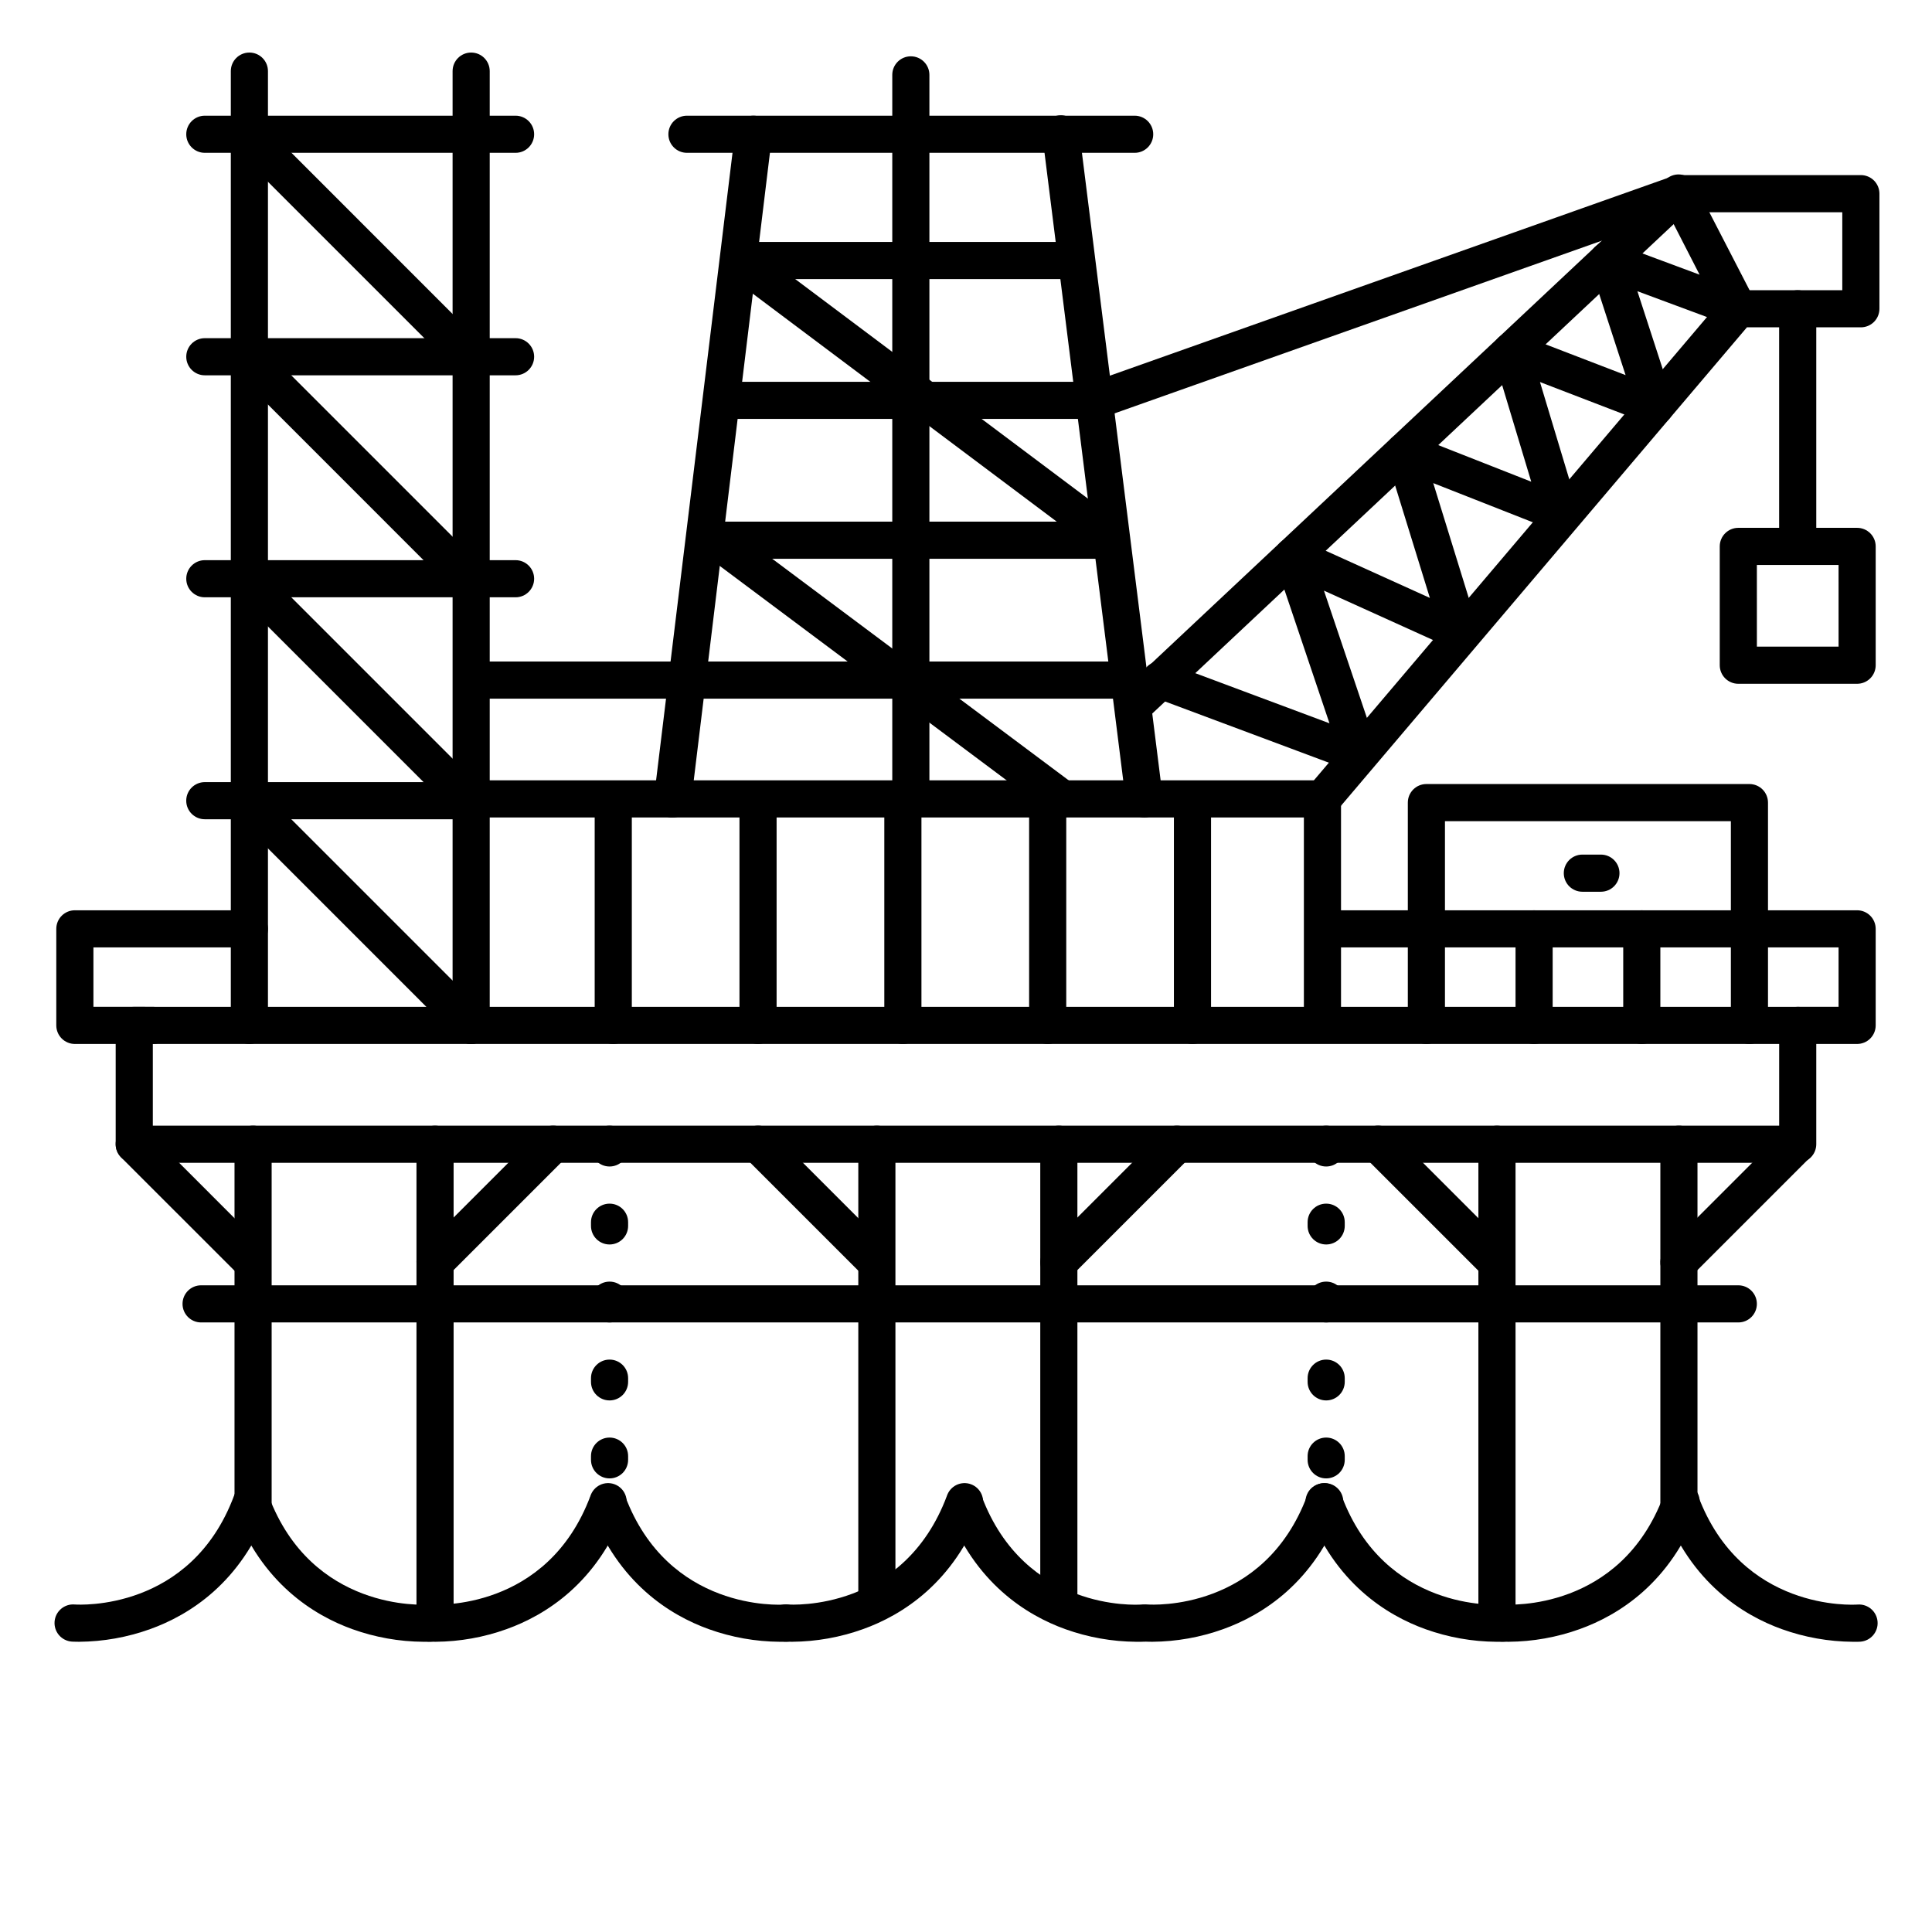 <?xml version="1.0" encoding="UTF-8"?>
<!-- Uploaded to: ICON Repo, www.iconrepo.com, Generator: ICON Repo Mixer Tools -->
<svg fill="#000000" width="800px" height="800px" version="1.1" viewBox="144 144 512 512" xmlns="http://www.w3.org/2000/svg">
 <g>
  <path d="m256.18 579.09c-6.406-0.047-12.762-1.18-18.793-3.344-10.273-3.699-24.059-12.23-31.41-31.871-0.832-2.512 0.469-5.234 2.945-6.16 2.481-0.926 5.246 0.273 6.266 2.715 11.453 30.582 41.012 28.879 42.262 28.793 2.719-0.203 5.086 1.832 5.289 4.551 0.203 2.715-1.832 5.086-4.551 5.289-0.098 0.027-0.816 0.027-2.008 0.027z"/>
  <path d="m164.98 579.09c-1.191 0-1.91-0.051-1.969-0.051v0.004c-1.305-0.102-2.516-0.715-3.371-1.707-0.852-0.992-1.273-2.285-1.176-3.59 0.207-2.715 2.578-4.75 5.293-4.543 1.238 0.09 30.801 1.801 42.254-28.793 0.422-1.27 1.34-2.312 2.547-2.891 1.207-0.574 2.594-0.637 3.848-0.168 1.25 0.469 2.258 1.426 2.789 2.652s0.543 2.617 0.027 3.852c-7.352 19.68-21.137 28.172-31.41 31.871-6.043 2.176-12.41 3.312-18.832 3.363z"/>
  <path d="m350.64 579.09c-6.406-0.047-12.762-1.18-18.793-3.344-10.273-3.699-24.059-12.23-31.41-31.871-0.832-2.512 0.469-5.234 2.945-6.16 2.481-0.926 5.246 0.273 6.266 2.715 11.453 30.582 41.012 28.879 42.262 28.793 2.719-0.203 5.086 1.832 5.289 4.551 0.203 2.715-1.832 5.086-4.551 5.289-0.098 0.027-0.816 0.027-2.008 0.027z"/>
  <path d="m259.45 579.09c-1.191 0-1.91-0.051-1.969-0.051v0.004c-1.305-0.098-2.519-0.711-3.371-1.703-0.855-0.992-1.277-2.281-1.18-3.586 0.203-2.719 2.57-4.758 5.289-4.551 1.258 0.09 30.809 1.789 42.262-28.793 0.422-1.27 1.34-2.312 2.547-2.891 1.203-0.574 2.594-0.637 3.848-0.168 1.25 0.469 2.258 1.426 2.789 2.652s0.543 2.617 0.027 3.852c-7.352 19.68-21.137 28.172-31.41 31.871-6.043 2.176-12.41 3.312-18.832 3.363z"/>
  <path d="m445.11 579.09c-6.41-0.047-12.762-1.18-18.793-3.344-10.273-3.699-24.059-12.23-31.41-31.871-0.836-2.512 0.469-5.234 2.945-6.16 2.477-0.926 5.246 0.273 6.266 2.715 11.453 30.582 41.012 28.879 42.262 28.793 2.719-0.203 5.086 1.832 5.289 4.551 0.203 2.715-1.836 5.086-4.551 5.289-0.098 0.027-0.816 0.027-2.008 0.027z"/>
  <path d="m353.91 579.09c-1.191 0-1.91-0.051-1.969-0.051l0.004 0.004c-1.305-0.098-2.519-0.711-3.371-1.703-0.855-0.992-1.281-2.281-1.18-3.586 0.203-2.719 2.57-4.758 5.289-4.551 1.258 0.09 30.809 1.789 42.262-28.793 0.422-1.27 1.34-2.312 2.547-2.891 1.203-0.574 2.594-0.637 3.844-0.168 1.254 0.469 2.262 1.426 2.793 2.652s0.539 2.617 0.027 3.852c-7.352 19.68-21.137 28.172-31.41 31.871-6.043 2.176-12.41 3.312-18.836 3.363z"/>
  <path d="m540.55 579.09c-6.41-0.047-12.766-1.18-18.797-3.344-10.273-3.699-24.059-12.23-31.41-31.871h0.004c-0.516-1.234-0.508-2.625 0.023-3.852 0.531-1.227 1.539-2.184 2.793-2.652 1.25-0.469 2.641-0.406 3.848 0.168 1.203 0.578 2.125 1.621 2.543 2.891 11.453 30.582 41.012 28.879 42.262 28.793h0.004c2.715-0.203 5.082 1.832 5.289 4.551 0.203 2.715-1.836 5.086-4.551 5.289-0.102 0.027-0.82 0.027-2.008 0.027z"/>
  <path d="m449.36 579.09c-1.191 0-1.91-0.051-1.969-0.051v0.004c-1.305-0.098-2.516-0.711-3.371-1.703-0.852-0.992-1.277-2.281-1.18-3.586 0.203-2.719 2.574-4.758 5.289-4.551 1.258 0.09 30.809 1.789 42.262-28.793h0.004c0.418-1.27 1.34-2.312 2.543-2.891 1.207-0.574 2.598-0.637 3.848-0.168 1.254 0.469 2.262 1.426 2.793 2.652s0.539 2.617 0.023 3.852c-7.352 19.68-21.137 28.172-31.41 31.871h0.004c-6.043 2.176-12.414 3.312-18.836 3.363z"/>
  <path d="m635.02 579.09c-6.41-0.047-12.766-1.18-18.797-3.344-10.273-3.699-24.059-12.23-31.41-31.871-0.512-1.234-0.504-2.625 0.027-3.852 0.531-1.227 1.539-2.184 2.793-2.652 1.25-0.469 2.641-0.406 3.844 0.168 1.207 0.578 2.125 1.621 2.547 2.891 11.453 30.582 41.012 28.879 42.262 28.793h0.004c2.715-0.203 5.082 1.832 5.285 4.551 0.207 2.715-1.832 5.086-4.551 5.289-0.098 0.027-0.816 0.027-2.004 0.027z"/>
  <path d="m543.82 579.09c-1.191 0-1.91-0.051-1.969-0.051v0.004c-1.305-0.098-2.516-0.711-3.371-1.703-0.852-0.992-1.277-2.281-1.18-3.586 0.203-2.719 2.574-4.758 5.289-4.551 1.258 0.09 30.809 1.789 42.262-28.793 0.422-1.27 1.344-2.312 2.547-2.891 1.207-0.574 2.594-0.637 3.848-0.168s2.262 1.426 2.793 2.652 0.539 2.617 0.023 3.852c-7.352 19.68-21.137 28.172-31.41 31.871-6.043 2.176-12.41 3.312-18.832 3.363z"/>
  <path d="m620.41 452.15h-440.83c-2.719 0-4.922-2.203-4.922-4.922v-31.488c0-2.719 2.203-4.918 4.922-4.918h440.83c1.305 0 2.559 0.516 3.481 1.438 0.922 0.926 1.441 2.176 1.441 3.481v31.488c0 1.305-0.52 2.555-1.441 3.481-0.922 0.922-2.176 1.441-3.481 1.441zm-435.91-9.84h431v-21.648h-431z"/>
  <path d="m211.07 548.58c-2.719 0-4.922-2.203-4.922-4.918v-96.434c0-2.719 2.203-4.918 4.922-4.918s4.918 2.199 4.918 4.918v96.434c0 1.305-0.516 2.555-1.438 3.477-0.926 0.926-2.176 1.441-3.481 1.441z"/>
  <path d="m259.29 577.12c-2.715 0-4.918-2.199-4.918-4.918v-124.97c0-2.719 2.203-4.918 4.918-4.918 2.719 0 4.922 2.199 4.922 4.918v124.97c0 1.305-0.52 2.555-1.441 3.481-0.922 0.922-2.176 1.438-3.481 1.438z"/>
  <path d="m588.93 548.58c-2.715 0-4.918-2.203-4.918-4.918v-96.434c0-2.719 2.203-4.918 4.918-4.918 2.719 0 4.922 2.199 4.922 4.918v96.434c0 1.305-0.52 2.555-1.441 3.477-0.922 0.926-2.176 1.441-3.481 1.441z"/>
  <path d="m540.71 577.12c-2.719 0-4.922-2.199-4.922-4.918v-124.97c0-2.719 2.203-4.918 4.922-4.918s4.922 2.199 4.922 4.918v124.97c0 1.305-0.52 2.555-1.441 3.481-0.926 0.922-2.176 1.438-3.481 1.438z"/>
  <path d="m424.6 574.17c-2.715 0-4.918-2.203-4.918-4.922v-122.02c0-2.719 2.203-4.918 4.918-4.918 2.719 0 4.922 2.199 4.922 4.918v122.02c0 1.305-0.52 2.559-1.441 3.481-0.922 0.922-2.176 1.441-3.481 1.441z"/>
  <path d="m376.38 573.18c-2.719 0-4.922-2.203-4.922-4.922v-121.03c0-2.719 2.203-4.918 4.922-4.918s4.918 2.199 4.918 4.918v121.03c0 1.305-0.516 2.559-1.438 3.481-0.926 0.922-2.176 1.441-3.481 1.441z"/>
  <path d="m210.88 483.45c-1.301 0-2.551-0.52-3.473-1.438l-31.312-31.301c-1.922-1.926-1.922-5.043 0-6.969 1.926-1.922 5.043-1.922 6.969 0l31.301 31.312c1.402 1.406 1.82 3.523 1.059 5.359-0.762 1.836-2.555 3.035-4.543 3.035z"/>
  <path d="m259.29 483.45c-1.988 0-3.781-1.199-4.543-3.035-0.762-1.836-0.344-3.953 1.059-5.359l31.312-31.312c1.926-1.918 5.043-1.918 6.961 0.008 1.922 1.922 1.922 5.039-0.004 6.961l-31.301 31.301c-0.926 0.922-2.176 1.438-3.484 1.438z"/>
  <path d="m376.2 483.45c-1.301 0-2.551-0.52-3.473-1.438l-31.312-31.301c-1.922-1.926-1.922-5.043 0-6.969 1.926-1.922 5.043-1.922 6.969 0l31.301 31.312c1.402 1.406 1.82 3.523 1.059 5.359-0.762 1.836-2.555 3.035-4.543 3.035z"/>
  <path d="m424.6 483.45c-1.988 0-3.781-1.199-4.543-3.035-0.762-1.836-0.344-3.953 1.059-5.359l31.312-31.312c1.926-1.918 5.043-1.918 6.961 0.008 1.922 1.922 1.922 5.039-0.004 6.961l-31.301 31.301c-0.926 0.922-2.176 1.438-3.484 1.438z"/>
  <path d="m540.52 483.45c-1.301 0-2.551-0.52-3.473-1.438l-31.312-31.301c-1.922-1.926-1.922-5.043 0-6.969 1.926-1.922 5.043-1.922 6.969 0l31.301 31.312c1.402 1.406 1.82 3.523 1.059 5.359-0.762 1.836-2.555 3.035-4.543 3.035z"/>
  <path d="m588.93 483.45c-1.988 0-3.781-1.199-4.543-3.035-0.762-1.836-0.344-3.953 1.062-5.359l31.312-31.312h-0.004c1.926-1.918 5.043-1.918 6.961 0.008 1.922 1.922 1.922 5.039-0.004 6.961l-31.301 31.301c-0.926 0.922-2.176 1.438-3.484 1.438z"/>
  <path d="m604.67 494.46h-407.38c-2.715 0-4.918-2.199-4.918-4.918s2.203-4.922 4.918-4.922h407.38c2.715 0 4.918 2.203 4.918 4.922s-2.203 4.918-4.918 4.918z"/>
  <path d="m210.09 420.66c-2.719 0-4.922-2.203-4.922-4.922v-252.89c0-2.719 2.203-4.922 4.922-4.922s4.922 2.203 4.922 4.922v252.89c0 1.305-0.52 2.559-1.441 3.481-0.926 0.922-2.176 1.441-3.481 1.441z"/>
  <path d="m268.86 420.66c-2.715 0-4.918-2.203-4.918-4.922v-252.89c0-2.719 2.203-4.922 4.918-4.922 2.719 0 4.922 2.203 4.922 4.922v252.89c0 1.305-0.52 2.559-1.441 3.481s-2.176 1.441-3.481 1.441z"/>
  <path d="m268.86 420.66c-1.301 0-2.551-0.52-3.473-1.438l-59.188-59.199c-1.863-1.93-1.84-5 0.059-6.894 1.898-1.898 4.969-1.926 6.898-0.062l59.188 59.188c1.41 1.41 1.832 3.527 1.07 5.367-0.762 1.844-2.562 3.043-4.555 3.039z"/>
  <path d="m269.12 361.11h-70.848c-2.715 0-4.918-2.203-4.918-4.918 0-2.719 2.203-4.922 4.918-4.922h70.848c2.719 0 4.922 2.203 4.922 4.922 0 2.715-2.203 4.918-4.922 4.918z"/>
  <path d="m268.86 361.84c-1.301 0-2.551-0.52-3.473-1.438l-59.188-59.188c-0.949-0.918-1.492-2.176-1.5-3.496-0.012-1.32 0.504-2.59 1.438-3.523 0.934-0.934 2.203-1.449 3.523-1.441 1.32 0.012 2.578 0.555 3.496 1.504l59.188 59.188c1.402 1.41 1.82 3.523 1.059 5.359-0.762 1.836-2.555 3.035-4.543 3.035z"/>
  <path d="m280.63 302.29h-82.352c-2.715 0-4.918-2.199-4.918-4.918s2.203-4.922 4.918-4.922h82.352c2.719 0 4.922 2.203 4.922 4.922s-2.203 4.918-4.922 4.918z"/>
  <path d="m268.86 303.02c-1.301 0.012-2.551-0.5-3.473-1.418l-59.188-59.207c-1.863-1.93-1.84-5 0.059-6.898 1.898-1.895 4.969-1.922 6.898-0.059l59.188 59.188c1.402 1.41 1.82 3.523 1.059 5.359-0.762 1.836-2.555 3.035-4.543 3.035z"/>
  <path d="m280.63 243.46h-82.352c-2.715 0-4.918-2.203-4.918-4.922s2.203-4.918 4.918-4.918h82.352c2.719 0 4.922 2.199 4.922 4.918s-2.203 4.922-4.922 4.922z"/>
  <path d="m268.86 244c-1.301-0.004-2.551-0.523-3.473-1.445l-59.188-59.188c-0.949-0.918-1.492-2.176-1.5-3.496-0.012-1.32 0.504-2.59 1.438-3.523 0.934-0.934 2.203-1.453 3.523-1.441 1.32 0.012 2.578 0.555 3.496 1.504l59.188 59.199v-0.004c1.402 1.41 1.82 3.523 1.059 5.359-0.762 1.84-2.555 3.035-4.543 3.035z"/>
  <path d="m280.63 184.5h-82.352c-2.715 0-4.918-2.199-4.918-4.918s2.203-4.922 4.918-4.922h82.352c2.719 0 4.922 2.203 4.922 4.922s-2.203 4.918-4.922 4.918z"/>
  <path d="m494.46 420.33c-2.715 0-4.918-2.203-4.918-4.922v-54.77h-220.68c-2.715 0-4.918-2.199-4.918-4.918s2.203-4.922 4.918-4.922h225.6c1.309 0 2.559 0.52 3.481 1.441s1.441 2.176 1.441 3.481v59.691-0.004c0 1.305-0.52 2.559-1.441 3.481s-2.172 1.441-3.481 1.441z"/>
  <path d="m322.26 360.64c-0.199 0.016-0.398 0.016-0.602 0-1.305-0.148-2.496-0.816-3.309-1.852s-1.176-2.352-1.008-3.656l21.453-176.14h-0.004c0.328-2.699 2.777-4.621 5.477-4.297 2.699 0.328 4.621 2.777 4.297 5.477l-21.383 176.14c-0.301 2.484-2.418 4.348-4.922 4.328z"/>
  <path d="m447.23 360.64c-2.477-0.004-4.562-1.852-4.871-4.309l-22.09-176.14c-0.195-1.309 0.145-2.644 0.945-3.699 0.801-1.055 1.996-1.742 3.309-1.906 1.316-0.164 2.641 0.207 3.68 1.031 1.035 0.828 1.695 2.035 1.828 3.356l22.09 176.14c0.336 2.695-1.574 5.152-4.269 5.488-0.207 0.027-0.414 0.043-0.621 0.039z"/>
  <path d="m444.7 184.5h-118.65c-2.719 0-4.922-2.199-4.922-4.918s2.203-4.922 4.922-4.922h118.65c2.715 0 4.918 2.203 4.918 4.922s-2.203 4.918-4.918 4.918z"/>
  <path d="m385.38 360.64c-2.715 0-4.918-2.199-4.918-4.918v-191.88c0-2.715 2.203-4.918 4.918-4.918 2.719 0 4.922 2.203 4.922 4.918v191.88c0 1.305-0.52 2.555-1.441 3.481-0.922 0.922-2.176 1.438-3.481 1.438z"/>
  <path d="m428.3 217.96h-88.324c-2.715 0-4.918-2.203-4.918-4.918 0-2.719 2.203-4.922 4.918-4.922h88.363c2.719 0 4.922 2.203 4.922 4.922 0 2.715-2.203 4.918-4.922 4.918z"/>
  <path d="m438.38 292.08h-107.26c-2.715 0-4.918-2.203-4.918-4.918 0-2.719 2.203-4.922 4.918-4.922h107.26c2.719 0 4.918 2.203 4.918 4.922 0 2.715-2.199 4.918-4.918 4.918z"/>
  <path d="m442.18 329.15h-114.88c-2.715 0-4.918-2.199-4.918-4.918s2.203-4.922 4.918-4.922h114.88c2.715 0 4.918 2.203 4.918 4.922s-2.203 4.918-4.918 4.918z"/>
  <path d="m433.35 255.02h-97.199c-2.719 0-4.922-2.199-4.922-4.918s2.203-4.922 4.922-4.922h97.199c2.715 0 4.918 2.203 4.918 4.922s-2.203 4.918-4.918 4.918z"/>
  <path d="m636.16 420.66h-15.746c-2.715 0-4.918-2.203-4.918-4.922s2.203-4.918 4.918-4.918h10.824v-15.746h-136.29c-2.715 0-4.918-2.203-4.918-4.918 0-2.719 2.203-4.922 4.918-4.922h141.21c1.305 0 2.555 0.52 3.477 1.441 0.926 0.922 1.441 2.176 1.441 3.481v25.586-0.004c0 1.305-0.516 2.559-1.441 3.481-0.922 0.922-2.172 1.441-3.477 1.441z"/>
  <path d="m438.38 291.76c-1.066 0-2.102-0.344-2.953-0.984l-98.398-73.801c-2.176-1.629-2.617-4.715-0.984-6.887 1.629-2.172 4.715-2.613 6.887-0.984l98.398 73.801h0.004c1.691 1.27 2.383 3.484 1.715 5.492-0.672 2.008-2.551 3.363-4.668 3.363z"/>
  <path d="m425.58 360.64c-1.066 0.008-2.102-0.34-2.953-0.98l-93.48-69.863v-0.004c-2.172-1.629-2.613-4.715-0.98-6.887 1.629-2.176 4.711-2.613 6.887-0.984l93.48 69.863c1.695 1.273 2.383 3.484 1.715 5.492-0.668 2.012-2.551 3.363-4.668 3.363z"/>
  <path d="m327.18 329.15h-58.059c-2.715 0-4.918-2.199-4.918-4.918s2.203-4.922 4.918-4.922h58.059c2.715 0 4.918 2.203 4.918 4.922s-2.203 4.918-4.918 4.918z"/>
  <path d="m494.46 360.64c-1.914 0-3.652-1.113-4.457-2.852-0.805-1.738-0.527-3.785 0.711-5.246l110.21-129.89c0.934-1.105 2.305-1.742 3.75-1.742h27.551v-20.664h-41.328l-143.25 134.46c-1.984 1.859-5.098 1.758-6.957-0.227s-1.758-5.098 0.227-6.957l144.65-135.79c0.91-0.855 2.113-1.328 3.363-1.328h48.219c1.305 0 2.555 0.52 3.477 1.441s1.441 2.172 1.441 3.477v30.504c0 1.309-0.52 2.559-1.441 3.481s-2.172 1.441-3.477 1.441h-30.199l-108.73 128.15c-0.934 1.102-2.305 1.738-3.75 1.738z"/>
  <path d="m620.41 292.74c-2.715 0-4.918-2.203-4.918-4.922v-61.992c0-2.715 2.203-4.918 4.918-4.918 2.719 0 4.922 2.203 4.922 4.918v61.992c0 1.309-0.52 2.559-1.441 3.481s-2.176 1.441-3.481 1.441z"/>
  <path d="m636.16 325.21h-31.488c-2.719 0-4.922-2.203-4.922-4.922v-31.488c0-2.715 2.203-4.918 4.922-4.918h31.488c1.305 0 2.555 0.52 3.477 1.441 0.926 0.922 1.441 2.172 1.441 3.477v31.488c0 1.305-0.516 2.559-1.441 3.481-0.922 0.922-2.172 1.441-3.477 1.441zm-26.566-9.84h21.648l-0.004-21.648h-21.648z"/>
  <path d="m184.5 420.66h-20.664c-2.715 0-4.918-2.203-4.918-4.922v-25.582c0-2.719 2.203-4.922 4.918-4.922h46.25c2.719 0 4.922 2.203 4.922 4.922 0 2.715-2.203 4.918-4.922 4.918h-41.328v15.742l15.742 0.004c2.719 0 4.922 2.199 4.922 4.918s-2.203 4.922-4.922 4.922z"/>
  <path d="m607.62 420.66c-2.719 0-4.922-2.203-4.922-4.922v-54.121h-75.77v54.121c0 2.719-2.203 4.922-4.918 4.922-2.719 0-4.922-2.203-4.922-4.922v-59.039c0-2.719 2.203-4.922 4.922-4.922h85.609c1.305 0 2.555 0.52 3.477 1.441 0.922 0.922 1.441 2.176 1.441 3.481v59.039c0 1.305-0.52 2.559-1.441 3.481-0.922 0.922-2.172 1.441-3.477 1.441z"/>
  <path d="m550.55 420.66c-2.719 0-4.918-2.203-4.918-4.922v-25.582c0-2.719 2.199-4.922 4.918-4.922s4.922 2.203 4.922 4.922v25.586-0.004c0 1.305-0.52 2.559-1.441 3.481-0.926 0.922-2.176 1.441-3.481 1.441z"/>
  <path d="m579.09 420.66c-2.715 0-4.918-2.203-4.918-4.922v-25.582c0-2.719 2.203-4.922 4.918-4.922 2.719 0 4.922 2.203 4.922 4.922v25.586-0.004c0 1.305-0.52 2.559-1.441 3.481s-2.176 1.441-3.481 1.441z"/>
  <path d="m568.26 380.32h-4.922 0.004c-2.719 0-4.922-2.203-4.922-4.922s2.203-4.922 4.922-4.922h4.922-0.004c2.719 0 4.922 2.203 4.922 4.922s-2.203 4.922-4.922 4.922z"/>
  <path d="m433.45 255.35c-2.391-0.004-4.434-1.73-4.84-4.086-0.406-2.359 0.945-4.668 3.199-5.469l155.47-55.105c2.527-0.805 5.238 0.543 6.125 3.043 0.891 2.504-0.367 5.258-2.84 6.227l-155.47 55.105c-0.527 0.188-1.082 0.285-1.645 0.285z"/>
  <path d="m504.3 348.83c-0.59 0-1.176-0.105-1.723-0.316l-52.684-19.68c-1.27-0.422-2.312-1.34-2.891-2.547-0.578-1.207-0.637-2.594-0.168-3.848 0.465-1.25 1.426-2.258 2.652-2.789 1.227-0.531 2.617-0.543 3.848-0.027l42.992 16.059-14.406-42.715c-0.625-1.855-0.09-3.906 1.363-5.219 1.453-1.312 3.547-1.641 5.328-0.832l34.32 15.539-11.531-37.324c-0.555-1.809-0.023-3.773 1.363-5.055 1.387-1.285 3.383-1.66 5.141-0.969l31.891 12.547-10.004-33.211c-0.543-1.797-0.016-3.746 1.363-5.023 1.375-1.277 3.359-1.664 5.109-0.988l28.535 10.98-9.406-28.891c-0.586-1.793-0.094-3.766 1.27-5.074 1.359-1.305 3.348-1.723 5.117-1.066l22.633 8.414-9.859-19.219c-0.664-1.164-0.82-2.547-0.441-3.832 0.383-1.285 1.27-2.359 2.461-2.973 1.191-0.613 2.582-0.715 3.848-0.281 1.27 0.434 2.305 1.363 2.871 2.582l15.742 30.504c0.945 1.805 0.676 4.004-0.672 5.535-1.348 1.527-3.5 2.062-5.41 1.352l-25.023-9.289 9.445 29.039h0.004c0.582 1.801 0.078 3.777-1.293 5.082-1.375 1.301-3.375 1.703-5.144 1.027l-28.832-11.078 10.035 33.309h0.004c0.543 1.801 0.004 3.758-1.383 5.035-1.387 1.273-3.379 1.645-5.133 0.957l-31.805-12.516 11.738 37.973 0.004-0.004c0.555 1.848-0.02 3.848-1.465 5.117-1.449 1.27-3.508 1.578-5.266 0.789l-33.977-15.379 14.102 41.789c0.512 1.504 0.27 3.164-0.656 4.457-0.926 1.293-2.418 2.059-4.008 2.059z"/>
  <path d="m383.27 420.66c-2.715 0-4.918-2.203-4.918-4.922v-59.039c0-2.719 2.203-4.922 4.918-4.922 2.719 0 4.922 2.203 4.922 4.922v59.039c0 1.305-0.52 2.559-1.441 3.481s-2.176 1.441-3.481 1.441z"/>
  <path d="m306.52 420.66c-2.719 0-4.922-2.203-4.922-4.922v-59.039c0-2.719 2.203-4.922 4.922-4.922 2.715 0 4.918 2.203 4.918 4.922v59.039c0 1.305-0.52 2.559-1.441 3.481s-2.172 1.441-3.477 1.441z"/>
  <path d="m344.89 420.66c-2.719 0-4.922-2.203-4.922-4.922v-59.039c0-2.719 2.203-4.922 4.922-4.922s4.918 2.203 4.918 4.922v59.039c0 1.305-0.516 2.559-1.438 3.481-0.926 0.922-2.176 1.441-3.481 1.441z"/>
  <path d="m421.65 420.66c-2.719 0-4.922-2.203-4.922-4.922v-59.039c0-2.719 2.203-4.922 4.922-4.922 2.715 0 4.918 2.203 4.918 4.922v59.039c0 1.305-0.52 2.559-1.441 3.481s-2.172 1.441-3.477 1.441z"/>
  <path d="m460.02 420.66c-2.719 0-4.922-2.203-4.922-4.922v-59.039c0-2.719 2.203-4.922 4.922-4.922 2.715 0 4.918 2.203 4.918 4.922v59.039c0 1.305-0.516 2.559-1.441 3.481-0.922 0.922-2.172 1.441-3.477 1.441z"/>
  <path d="m305.54 535.79c-2.719 0-4.922-2.199-4.922-4.918v-0.984c0-2.719 2.203-4.918 4.922-4.918 2.715 0 4.918 2.199 4.918 4.918v0.984c0 1.305-0.516 2.555-1.441 3.481-0.922 0.922-2.172 1.438-3.477 1.438zm0-20.664c-2.719 0-4.922-2.199-4.922-4.918v-0.984c0-2.719 2.203-4.918 4.922-4.918 2.715 0 4.918 2.199 4.918 4.918v0.984c0 1.305-0.516 2.555-1.441 3.481-0.922 0.922-2.172 1.438-3.477 1.438zm0-20.664c-2.719 0-4.922-2.199-4.922-4.918v-0.984c0-2.719 2.203-4.918 4.922-4.918 2.715 0 4.918 2.199 4.918 4.918v0.984c0 1.305-0.516 2.555-1.441 3.481-0.922 0.922-2.172 1.438-3.477 1.438zm0-20.664c-2.719 0-4.922-2.199-4.922-4.918v-0.984c0-2.719 2.203-4.918 4.922-4.918 2.715 0 4.918 2.199 4.918 4.918v0.984c0 1.305-0.516 2.555-1.441 3.481-0.922 0.922-2.172 1.438-3.477 1.438zm0-20.664c-2.719 0-4.922-2.199-4.922-4.918v-0.984c0-2.719 2.203-4.918 4.922-4.918 2.715 0 4.918 2.199 4.918 4.918v0.984c0 1.305-0.516 2.555-1.441 3.481-0.922 0.922-2.172 1.438-3.477 1.438z"/>
  <path d="m495.45 535.79c-2.715 0-4.918-2.199-4.918-4.918v-0.984c0-2.719 2.203-4.918 4.918-4.918 2.719 0 4.922 2.199 4.922 4.918v0.984c0 1.305-0.52 2.555-1.441 3.481-0.922 0.922-2.176 1.438-3.481 1.438zm0-20.664c-2.715 0-4.918-2.199-4.918-4.918v-0.984c0-2.719 2.203-4.918 4.918-4.918 2.719 0 4.922 2.199 4.922 4.918v0.984c0 1.305-0.52 2.555-1.441 3.481-0.922 0.922-2.176 1.438-3.481 1.438zm0-20.664c-2.715 0-4.918-2.199-4.918-4.918v-0.984c0-2.719 2.203-4.918 4.918-4.918 2.719 0 4.922 2.199 4.922 4.918v0.984c0 1.305-0.52 2.555-1.441 3.481-0.922 0.922-2.176 1.438-3.481 1.438zm0-20.664c-2.715 0-4.918-2.199-4.918-4.918v-0.984c0-2.719 2.203-4.918 4.918-4.918 2.719 0 4.922 2.199 4.922 4.918v0.984c0 1.305-0.52 2.555-1.441 3.481-0.922 0.922-2.176 1.438-3.481 1.438zm0-20.664c-2.715 0-4.918-2.199-4.918-4.918v-0.984c0-2.719 2.203-4.918 4.918-4.918 2.719 0 4.922 2.199 4.922 4.918v0.984c0 1.305-0.52 2.555-1.441 3.481-0.922 0.922-2.176 1.438-3.481 1.438z"/>
 </g>
</svg>